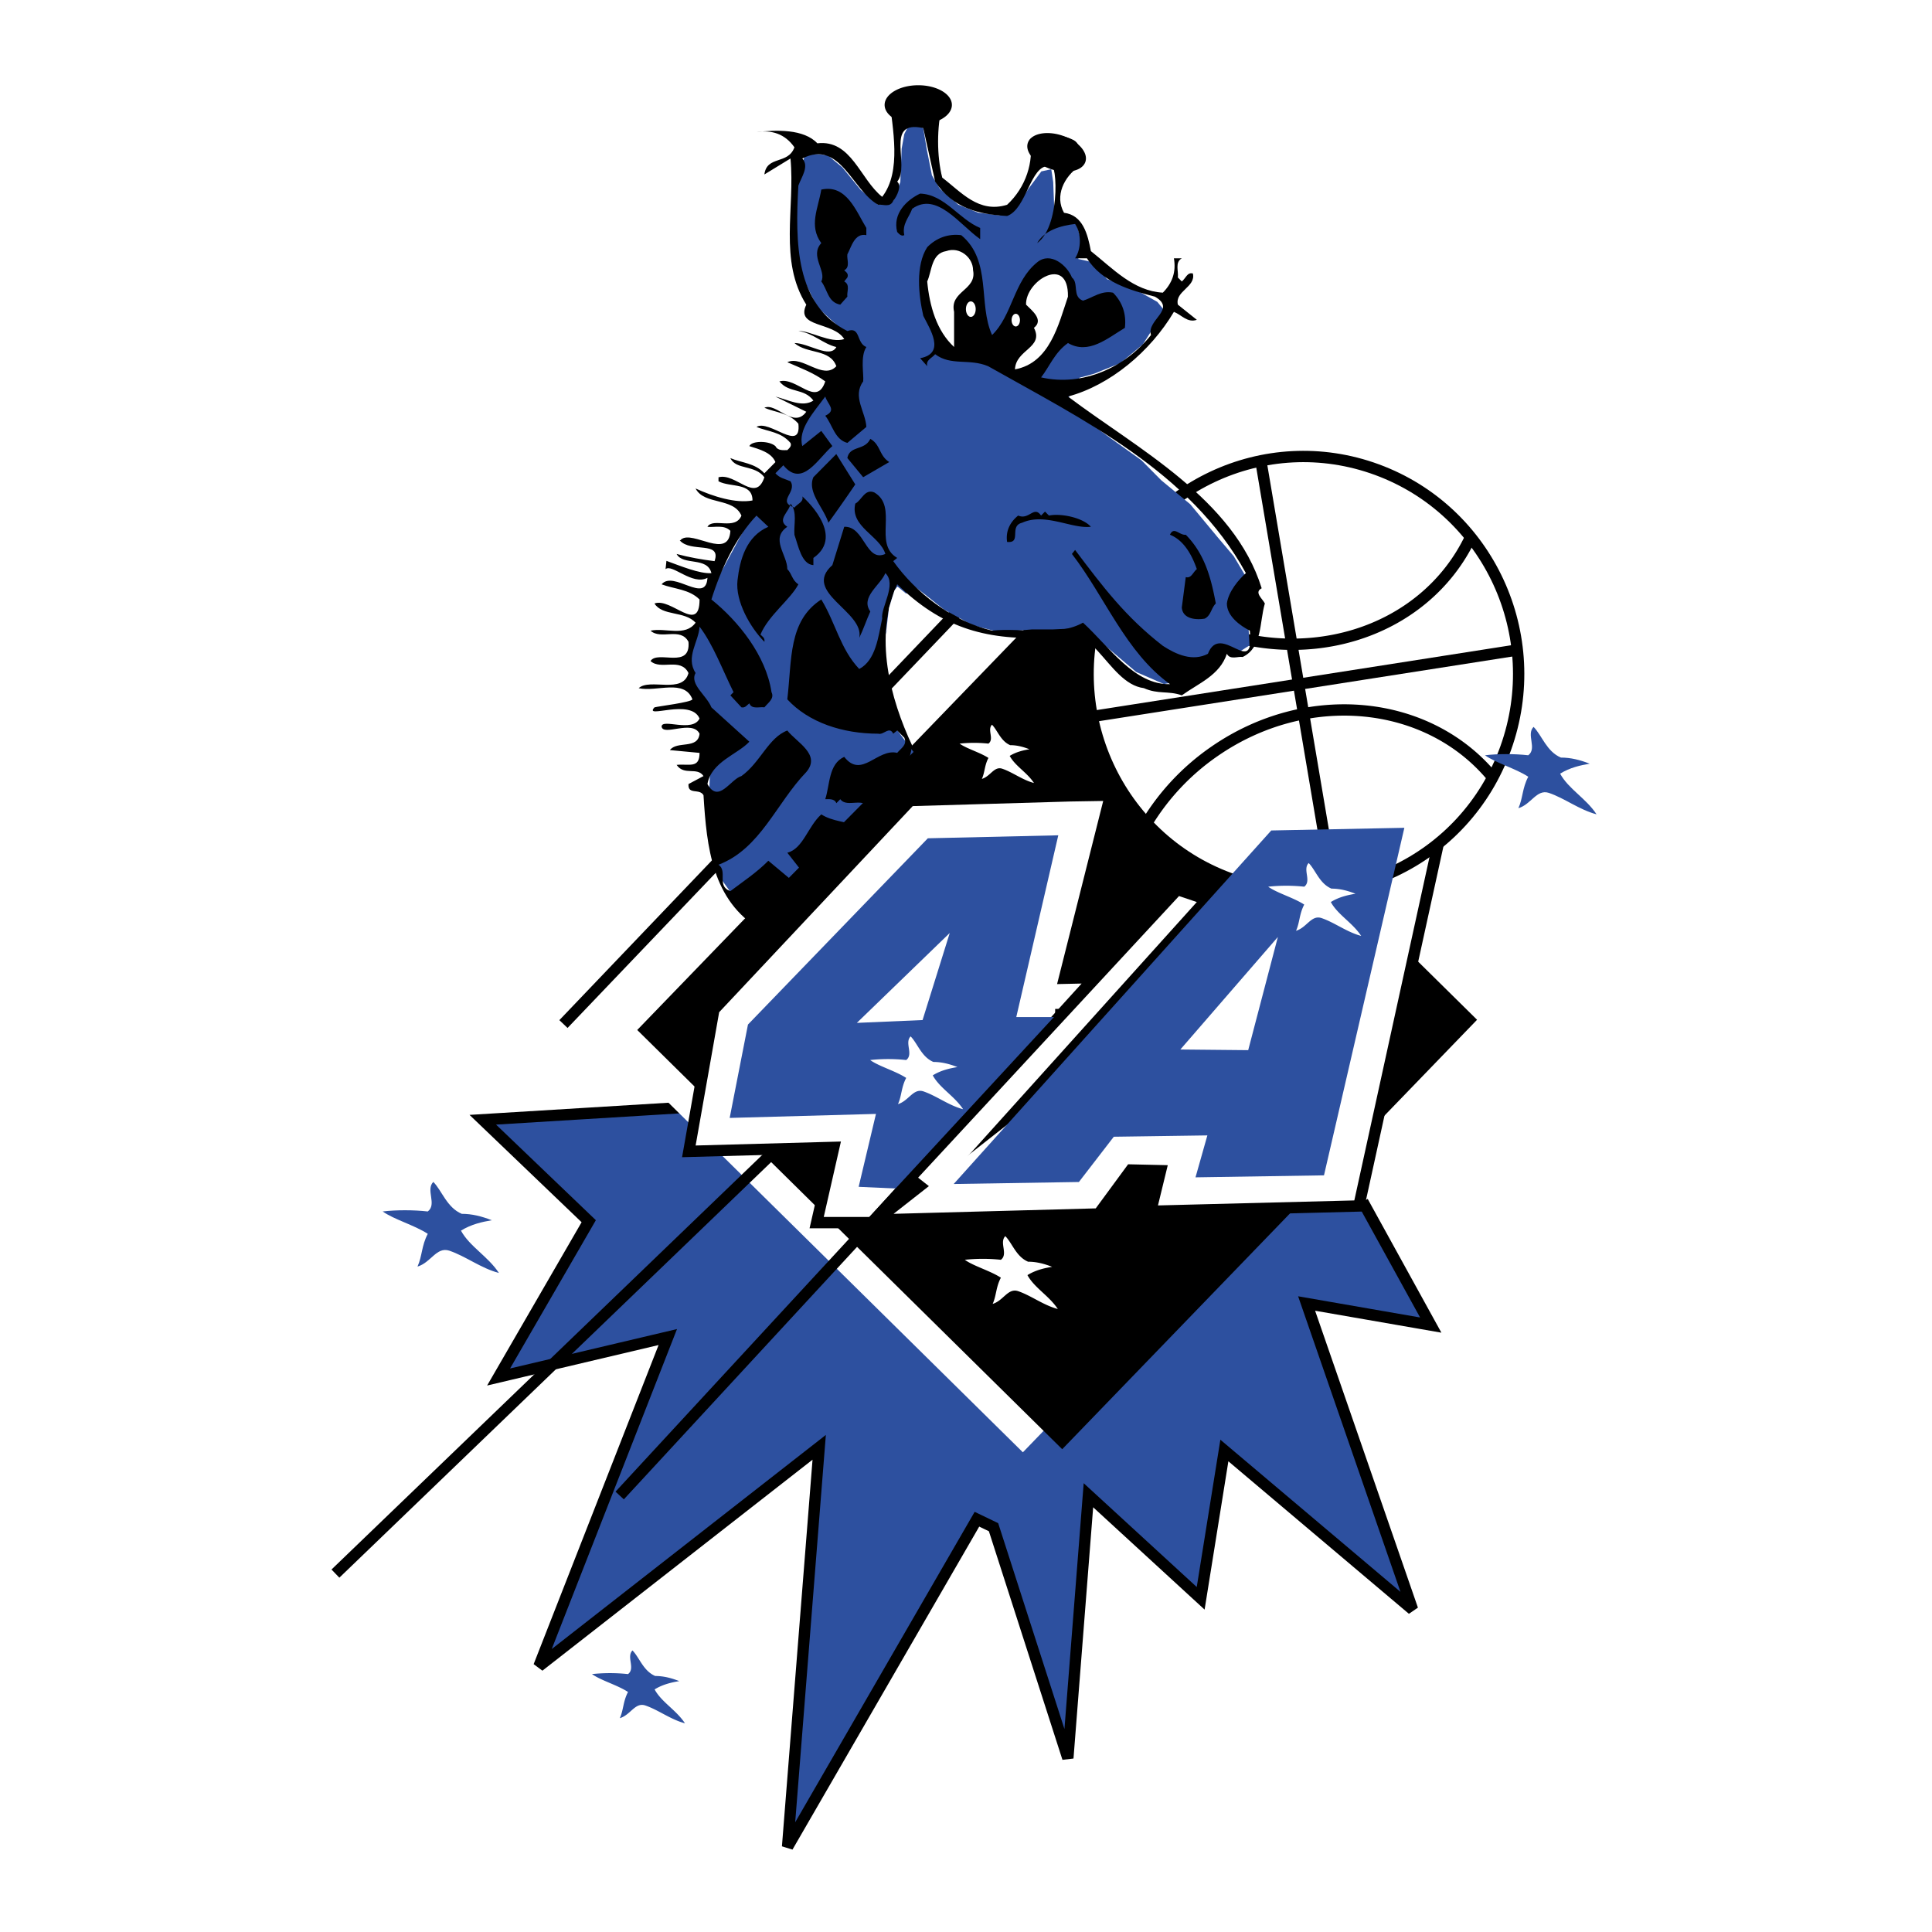 <svg xmlns="http://www.w3.org/2000/svg" width="2500" height="2500" viewBox="0 0 192.756 192.756"><path fill-rule="evenodd" clip-rule="evenodd" fill="#fff" d="M0 0h192.756v192.756H0V0z"/><path fill-rule="evenodd" clip-rule="evenodd" fill="#2d509f" stroke="#000" stroke-width="1.13" stroke-miterlimit="2.613" d="M135.961 119.889l6.785 12.314-12.385-2.152 10.571 30.527-18.776-15.861-2.365 14.746-11.199-10.283-2.053 26.224-7.414-23.035-1.656-.797-18.893 32.68 3.155-39.854-27.963 21.84 12.857-32.84-16.88 3.985 8.992-15.543-10.57-10.123 19.563-1.196 68.231 9.368z"/><path fill-rule="evenodd" clip-rule="evenodd" fill="#fff" d="M143.443 102.051l-42.4-41.826-41.391 42.845 42.401 41.826 41.39-42.845z"/><path fill-rule="evenodd" clip-rule="evenodd" d="M147.367 101.742l-42.4-41.825-41.391 42.845 42.401 41.826 41.39-42.846z"/><path fill-rule="evenodd" clip-rule="evenodd" fill="#fff" stroke="#000" stroke-width="1.13" stroke-miterlimit="2.613" d="M141.887 79.003l2.695.2-9.004 41.117-20.771.53.986-4.051-2.959-.067-3.221 4.385-22.154.598 54.428-42.712z"/><path d="M122.693 87.64c11.145 4.099 23.467-1.708 27.523-12.97 4.057-11.262-1.689-23.714-12.834-27.812-11.145-4.098-23.469 1.709-27.523 12.97-4.056 11.261 1.69 23.714 12.834 27.812z" fill-rule="evenodd" clip-rule="evenodd" fill="#fff" stroke="#000" stroke-width="1.13" stroke-miterlimit="2.613"/><path d="M110.703 55.394a23.318 23.318 0 0 0 8.23 6.567c10.736 5.165 23.186 1.4 27.807-8.409m4.51 11.321l-42.475 6.644m16.989-25.731l7.25 42.915m-18.633-6.524a23.47 23.47 0 0 1 6.748-7.185c9.318-6.478 21.43-5.223 27.832 2.618" fill="none" stroke="#000" stroke-width="1.13" stroke-miterlimit="2.613"/><path fill-rule="evenodd" clip-rule="evenodd" fill="#fff" stroke="#000" stroke-width="1.13" stroke-miterlimit="2.613" d="M104.271 51.853L56.216 102.17l48.055-50.317z"/><path fill-rule="evenodd" clip-rule="evenodd" fill="#2d509f" d="M78.389 87.905l12.753-12.886-2.892-3.853-2.893-.797-3.419.929-5.652 12.621.131 3.587 1.972.399zM107.26 25.771l1.631.359 1.576 1.727 2.629.931 2.367 1.328.656.797-.92 1.594-1.183 1.86-2.235 1.86-2.629 1.063-1.447.398-1.314 2.392 1.445 1.461 2.893 2.126 3.156 2.257 1.972 1.993 2.893 2.391 2.76 3.322 1.578 1.86 1.183 1.992.395 6.909-1.053.664-1.314-.399-.92.532-1.578 1.062-2.104 1.728-1.578.265-2.76-1.196-3.287-2.79-2.236-1.593-2.758.132h-2.103l-3.287.266-2.629-.664-2.893-1.594-1.841-1.462-1.577-1.195-1.447-.798 17.959-31.578z"/><path d="M74.181 90.827l-2.366-3.321-.658-4.518-.395-4.118.132-2.922s-.658-2.391-.526-2.79-.658-3.753-.658-3.753l-1.024-2.265.368-3.148.656-2.956 2.236-3.952 2.498-4.65 1.708-2.524 1.052-3.188 2.367-2.791 1.184-2.789 2.629-3.189 1.052-2.922v-1.727l-2.893-2.657-2.103-4.251v-4.384l.131-3.852.79-2.923s.526.133.921.133c.394 0 1.313.133 1.313.133l1.446 1.195 1.841 2.259 1.735 1.475 1.498-.399.711-1.872.131-3.321.264-1.461.526-1.062 1.367.465.341 2.059.526 2.657.79 1.329 1.841 1.594 1.972.797 2.104.266 1.445-.531 1.578-2.258 1.184-1.595.99-.214.193 1.277.129 3.321 2.105.531.787 2.79-33.918 66.022zM155.73 75.583c.984 0 1.893.229 2.877.612-.908.153-1.969.382-2.953.994.834 1.53 2.576 2.449 3.635 4.056-1.742-.459-3.18-1.607-4.771-2.143-1.211-.383-1.74 1.148-3.027 1.53.453-.995.377-1.989.984-3.137-1.289-.841-3.256-1.377-4.316-2.142 1.287-.153 2.953-.153 4.316 0 .908-.689-.227-2.066.529-2.832.834.842 1.289 2.449 2.726 3.062z" fill-rule="evenodd" clip-rule="evenodd" fill="#2d509f"/><path fill-rule="evenodd" clip-rule="evenodd" fill="#fff" stroke="#000" stroke-width="1.13" stroke-miterlimit="2.613" d="M87 121.98h-5.522l1.709-7.505-14.461.396 2.497-14.146 19.59-20.858 15.906-.465 4.076-.067-4.602 18.267 3.024-.067L87 121.98z"/><path fill-rule="evenodd" clip-rule="evenodd" fill="#2d509f" d="M90.008 118.607l-4.34-.197 1.727-7.275-14.595.4 1.825-9.316 17.946-18.583 13.015-.298-4.191 18.133h4.142l-15.529 17.136z"/><path fill-rule="evenodd" clip-rule="evenodd" fill="#fff" d="M85.488 102.053l9.268-8.968-2.711 8.686-6.557.282z"/><path fill-rule="evenodd" clip-rule="evenodd" fill="#fff" stroke="#000" stroke-width="1.13" stroke-miterlimit="2.613" d="M61.826 149.207l56.858-61.555-56.858 61.555z"/><path fill-rule="evenodd" clip-rule="evenodd" d="M106.111 101.305v-.647h-.838v.647h.838z"/><path fill-rule="evenodd" clip-rule="evenodd" fill="#fff" d="M91.601 117.496l26.03-28.097 1.775.598-26.03 28.894-1.775-1.395z"/><path d="M46.07 121.105c1.026 0 1.972.24 2.998.639-.946.158-2.05.398-3.077 1.037.869 1.594 2.683 2.549 3.787 4.223-1.814-.477-3.312-1.674-4.969-2.23-1.264-.398-1.814 1.195-3.156 1.594.474-1.037.395-2.072 1.026-3.268-1.342-.877-3.393-1.436-4.497-2.232 1.341-.16 3.076-.16 4.497 0 .945-.717-.237-2.152.552-2.949.867.876 1.341 2.55 2.839 3.186z" fill-rule="evenodd" clip-rule="evenodd" fill="#2d509f"/><path d="M100.789 74.345c.656 0 1.262.153 1.918.408-.605.102-1.312.256-1.969.663.555 1.021 1.717 1.633 2.422 2.704-1.16-.306-2.119-1.071-3.178-1.429-.809-.255-1.162.765-2.021 1.021.305-.663.252-1.327.656-2.092-.857-.561-2.169-.918-2.876-1.429a13.551 13.551 0 0 1 2.876 0c.607-.458-.15-1.376.354-1.887.556.563.859 1.633 1.818 2.041zM102.572 125.881c.82 0 1.578.191 2.398.51-.756.127-1.641.318-2.461.828.693 1.275 2.145 2.043 3.029 3.381-1.451-.383-2.652-1.338-3.977-1.787-1.01-.318-1.451.959-2.523 1.277.379-.828.314-1.658.82-2.615-1.074-.701-2.713-1.146-3.597-1.785a16.762 16.762 0 0 1 3.597 0c.758-.574-.189-1.723.441-2.359.695.7 1.074 2.038 2.273 2.55z" fill-rule="evenodd" clip-rule="evenodd" fill="#fff"/><path fill-rule="evenodd" clip-rule="evenodd" fill="#313c93" stroke="#000" stroke-width="1.13" stroke-miterlimit="2.613" d="M76.614 115.471l-43.148 41.527 43.148-41.527z"/><path d="M65.373 167.215c.82 0 1.578.191 2.398.51-.758.127-1.64.32-2.46.828.693 1.277 2.146 2.041 3.028 3.381-1.451-.383-2.651-1.34-3.976-1.785-1.009-.318-1.451.955-2.525 1.275.379-.83.316-1.658.82-2.615-1.073-.701-2.713-1.148-3.596-1.785a17.015 17.015 0 0 1 3.596 0c.758-.574-.189-1.723.443-2.359.694.7 1.074 2.04 2.272 2.55zM95.151 118.127l31.683-35.271 13.279-.266-8.019 34.674-12.819.199 1.184-4.184-9.336.133-3.482 4.516-12.49.199z" fill-rule="evenodd" clip-rule="evenodd" fill="#2d509f"/><path fill-rule="evenodd" clip-rule="evenodd" fill="#fff" d="M127.492 93.484l-9.728 11.225 6.769.066 2.959-11.291zM132.84 88.658c.82 0 1.578.191 2.398.51-.758.127-1.641.319-2.461.829.693 1.274 2.146 2.04 3.029 3.379-1.451-.383-2.65-1.34-3.977-1.786-1.01-.319-1.451.957-2.525 1.275.381-.829.316-1.657.82-2.614-1.072-.701-2.713-1.148-3.596-1.786a17.015 17.015 0 0 1 3.596 0c.758-.574-.188-1.721.443-2.359.695.702 1.074 2.041 2.273 2.552zM93.125 105.951c.82 0 1.577.191 2.397.51-.757.127-1.641.318-2.461.828.695 1.275 2.146 2.041 3.029 3.379-1.451-.383-2.65-1.338-3.975-1.785-1.01-.318-1.452.957-2.524 1.275.379-.828.316-1.656.82-2.613-1.073-.701-2.713-1.148-3.597-1.785a16.762 16.762 0 0 1 3.597 0c.757-.574-.189-1.723.442-2.359.695.701 1.074 2.04 2.272 2.55z"/><path d="M94.008 10.468c-.553 2.232-.553 5.101 0 7.253 1.893 1.436 3.629 3.587 6.469 2.71 1.893-1.753 2.68-4.305 2.285-6.536 1.105-.558 2.998-.558 4.182 0 1.184.478.553 1.753.711 2.71-1.498 1.036-2.447 2.949-1.498 4.623 1.893.239 2.365 2.152 2.682 3.826 2.207 1.753 4.258 3.985 7.178 4.145.945-.956 1.34-2.072 1.104-3.427h.789c-.711.398-.316 1.275-.395 1.913l.395.398c.395-.318.551-.956 1.104-.797.316 1.355-1.814 1.754-1.498 3.109l1.893 1.515c-.947.319-1.498-.478-2.287-.797-2.367 3.985-6.391 7.333-10.57 8.449 6.863 5.181 16.564 10.203 19.326 19.13-.789.399.078 1.037.316 1.515-.555 1.913-.238 4.385-2.211 5.34-.473-.08-1.262.319-1.578-.319-.709 2.152-2.838 2.949-4.494 4.146-1.342-.479-2.367-.08-3.787-.718-3.785-.479-5.205-7.731-9.859-5.021-6.152.238-10.412-1.116-14.751-5.341-2.367 5.181-.709 11.398 1.499 16.102-1.104 5.739-4.731 10.282-9.466 14.507l-2.996-3.827c1.577-.398 2.051-2.63 3.391-3.826 1.104.717 2.525.717 3.786 1.196.395-.479 1.104-.877 1.104-1.594-.551-1.515-2.287-.159-2.998-1.116l-.395.399c-.158-.479-.789-.399-1.104-.399.473-1.435.314-3.507 1.893-4.225 1.735 2.232 3.312-.876 5.284-.398.395-.478 1.025-.796.71-1.514l-.71-.717-.395.318c-.394-.796-.945.16-1.498 0-3.549 0-6.941-1.115-9.07-3.427.473-3.985.079-7.812 3.391-9.964 1.419 2.312 1.893 4.942 3.786 6.935 1.656-.877 1.893-3.188 2.288-5.021-.157-1.115 1.499-3.428.316-4.543-.473 1.196-2.524 2.391-1.499 3.826-.394.876-.71 1.833-1.104 2.63.553-2.63-5.758-4.543-2.683-7.253l1.185-3.826c2.051-.08 2.13 3.586 4.102 2.709-.552-1.833-3.55-2.709-2.999-5.022.632-.319.948-1.514 1.893-1.116 2.446 1.435-.158 5.102 2.288 6.536l-.395.319c2.209 3.109 5.837 5.978 9.861 6.935 2.998-.319 6.547.637 9.072-.797 2.68 2.472 5.125 6.217 8.676 6.138-4.418-3.188-6.469-8.688-9.781-12.993l.316-.398c2.76 3.666 5.047 6.695 8.756 9.565 1.34.876 2.996 1.594 4.494.796 1.264-3.268 4.734 2.63 4.182-2.311-.945-.478-2.289-1.435-2.289-2.71.158-1.195 1.186-2.391 1.895-3.029-5.521-10.123-16.406-15.384-25.715-20.644-1.893-.798-3.708 0-5.285-1.196-.316.398-.945.559-.789 1.196l-.709-.798c2.604-.479.946-2.949.315-4.224-.474-2.073-.79-5.022.394-6.855.946-.957 2.13-1.355 3.393-1.196 3.076 2.55 1.656 6.855 3.076 9.964 2.051-1.993 2.129-5.341 4.496-7.254 1.34-1.116 2.998.319 3.471 1.515.711.558 0 1.913 1.105 2.311 1.025-.319 1.812-1.036 2.996-.797.947.957 1.342 2.152 1.182 3.508-1.734 1.036-3.627 2.71-5.678 1.514-1.342.957-1.814 2.312-2.682 3.427 4.182.957 8.439-1.036 10.963-4.224-.471-1.515 2.605-2.551.396-3.827-2.445-.638-5.285-1.435-6.783-3.826h-1.184c.631-.957.631-2.471 0-3.427-1.42.159-3.076.638-3.787 1.913 2.525-1.833 1.945-9.14 1.158-7.679-1.842-.133-2.184 4.251-4.154 4.969-2.762-.16-5.366-.718-7.18-3.428-.395-1.833-.789-3.506-1.183-5.34-3.944-.877-1.262 3.747-2.604 5.34.474.399 0 1.435-.395 1.913-.314.719-1.024.319-1.498.399-2.604-1.435-3.786-6.536-7.572-4.623.71.797-.079 1.833-.395 2.71-.316 5.659-.316 11.876 4.891 14.507 1.34-.478.867 1.196 1.893 1.595-.631.956-.236 2.71-.316 3.427-1.105 1.515.237 3.029.316 4.544l-1.893 1.594c-1.263-.318-1.5-1.833-2.208-2.71 1.183-.558.237-1.116 0-1.913-1.105 1.515-2.762 3.269-2.288 4.942l1.893-1.515 1.104 1.515c-1.419 1.195-2.997 4.225-4.89 1.913l-.79.797c.395.478.947.558 1.5.797.709 1.116-1.42 1.992.394 2.631.316-.399.948-.559.79-1.117 0 0 4.418 3.826 1.104 6.138v.718c-1.183-.08-1.498-1.913-1.893-3.029-.079-1.036.316-2.311-.394-3.109-.079.798-1.42 1.595-.315 2.312-1.736 1.195 0 2.789 0 4.224.473.478.473 1.116 1.104 1.514-.789 1.515-2.997 3.109-3.786 5.022.158.159.474.319.395.717-1.42-1.434-2.919-4.065-2.683-6.137s.869-4.384 3.077-5.34l-1.184-1.116c-2.051 2.152-3.55 5.34-4.496 8.369 2.682 2.152 5.443 5.58 5.995 9.246.314.638-.315 1.036-.71 1.515-.474-.08-1.263.239-1.499-.398-.236.159-.394.478-.789.398l-1.104-1.195.315-.319c-1.104-2.231-2.05-4.782-3.392-6.536-.079 1.514-1.419 3.028-.395 4.623-.63 1.116 1.105 2.232 1.578 3.428l3.786 3.427c-1.184 1.276-3.786 1.993-4.181 4.225 1.104 1.992 2.288-.479 3.392-.798 1.893-1.354 2.682-3.826 4.576-4.543.945 1.195 3.391 2.392 1.893 4.145-2.998 3.109-4.575 7.652-8.756 9.246.948.639-.237 2.153 1.184 2.631 1.262-.957 2.603-1.834 3.787-3.029l4.102 3.428-4.891 3.428c-4.812-2.87-5.364-8.21-5.68-13.392-.395-.718-1.577 0-1.498-1.115l1.498-.798c-.631-.956-1.923 0-2.683-1.116 1.253-.129 2.288.398 2.288-1.196l-2.958-.279c.71-.956 2.8-.04 2.958-1.634-.71-1.434-3.647.29-3.786-.717.04-.837 3.076.638 3.786-.797-.867-2.073-5.62.109-4.497-1.116.429-.115 3.621-.496 3.787-.797-.788-2.073-3.55-.718-5.364-1.116 1.105-1.036 4.417.638 4.97-1.515-.79-1.594-2.762-.239-3.787-1.195.71-1.116 4.023.877 3.787-1.914-.79-1.514-2.762-.16-3.787-1.115 1.5-.319 3.471.637 4.496-.797-1.104-1.195-3.312-.638-4.102-1.913 1.657-.638 4.497 3.109 4.497-.398-1.024-1.036-2.524-1.036-3.786-1.515 1.184-1.435 4.428 2.042 4.575-.647-1.499.797-3.55-1.445-4.18-.867l.088-.827c1.381.498 3.303 1.305 4.486 1.226-.395-1.674-2.84-.717-3.472-1.913 1.253.338 2.525.558 3.786.717.711-2.073-2.365-.797-3.47-2.073.315-.079-.01-.259.148-.099 1.134-.947 4.744 2.092 4.9-.856-.631-.638-1.579-.319-2.288-.398.553-.957 2.76.398 3.392-1.116-.79-1.834-3.708-1.036-4.576-2.71 1.736.796 4.023 1.514 5.68 1.195 0-1.833-2.208-1.274-3.392-1.913v-.399c1.735-.478 3.707 2.63 4.576 0-.947-1.275-2.84-.717-3.392-1.913 1.104.478 2.445.478 3.392 1.515l1.104-1.116c-.394-.957-1.577-1.275-2.603-1.594.236-.559 1.972-.559 2.603 0 .237.478.79.398 1.185.398.157-.16.473-.398.315-.718-.947-1.115-2.208-1.115-3.392-1.594 1.262-.797 4.496 2.63 4.181-.319-.946-1.116-2.288-1.116-3.392-1.594 1.183-.559 2.917 2.152 4.181.398l-3.077-1.515c1.264.319 2.683 1.116 3.786.398-.945-1.274-2.444-.717-3.392-1.913 1.735-.479 3.707 2.631 4.576 0-1.185-.876-2.525-1.354-3.786-1.913 1.498-.717 3.549 1.833 4.89.399-.631-1.754-2.918-1.196-4.181-2.312 1.42 0 3.55 1.594 4.181.399-1.341-.319-2.367-1.436-3.786-1.595 1.104-.08 3.234 1.275 4.576.797-1.105-1.754-4.892-1.116-3.787-3.428-2.761-4.384-1.105-9.644-1.578-14.586l-2.603 1.594c.237-1.913 2.367-.956 2.997-2.71-.946-1.355-2.287-1.754-3.786-1.514 1.972-.24 4.733-.319 6.073 1.116 3.393-.398 4.26 3.587 6.469 5.34 1.972-2.55 1.024-6.854.71-9.884 1.497-1.438 4.336-.72 5.284.715z" fill-rule="evenodd" clip-rule="evenodd"/><path d="M86.435 22.743v.717c-1.184-.239-1.499 1.196-1.893 1.913-.079.478.315 1.276-.315 1.594.158.16.473.318.315.717l-.315.398c.63.32.237 1.037.315 1.515l-.71.797c-1.261-.239-1.261-1.514-1.893-2.312.553-1.036-1.183-2.55 0-3.825-1.262-1.754-.316-3.428 0-5.341 2.524-.558 3.47 2.153 4.496 3.827zM97.793 22.743v1.116c-2.05-1.435-4.338-4.782-6.784-3.029-.315.876-1.025 1.515-.788 2.63-.316.159-.553-.16-.71-.319-.474-1.833.947-3.188 2.288-3.826 2.446.08 3.865 2.551 5.994 3.428z" fill-rule="evenodd" clip-rule="evenodd"/><path d="M97.084 26.967c.395 1.992-2.367 2.072-1.894 4.145v3.507c-1.735-1.595-2.445-4.065-2.682-6.537.473-1.036.394-2.789 1.894-3.028 1.341-.478 2.682.637 2.682 1.913zM106.549 29.597c-.945 2.79-1.814 6.616-5.285 7.254.08-1.993 2.92-2.152 1.893-4.145 1.027-.797-.236-1.754-.787-2.312-.079-2.391 4.257-5.021 4.179-.797z" fill-rule="evenodd" clip-rule="evenodd" fill="#fff"/><path d="M88.722 46.097l-2.603 1.514-1.577-1.913c.236-1.275 1.736-.717 2.287-1.913 1.026.559.868 1.675 1.893 2.312zM85.33 48.329a152.225 152.225 0 0 1-2.682 3.826c-.473-1.514-2.129-3.029-1.499-4.543l2.288-2.311 1.893 3.028zM103.867 51.438l.395-.398.393.398c1.105-.239 3.316.159 4.184 1.116-1.895.238-4.576-1.436-6.863-.399-1.342.319 0 2.073-1.498 1.913-.158-1.115.314-1.993 1.104-2.63 1.102.478 1.574-1.036 2.285 0zM121.301 60.206c-.475.479-.475 1.196-1.105 1.515-.947.159-2.209 0-2.287-1.115l.395-3.03c.551.16.709-.478 1.104-.797-.473-1.355-1.264-2.87-2.682-3.428.395-.876.947.08 1.578 0 1.891 1.913 2.522 4.304 2.997 6.855zM91.614 12.431c1.854 0 3.356-.88 3.356-1.963 0-1.084-1.502-1.963-3.356-1.963-1.853 0-3.355.879-3.355 1.963 0 1.083 1.502 1.963 3.355 1.963zM104.885 16.882c1.588.514 3.115.177 3.41-.752s-.754-2.099-2.344-2.613c-1.588-.514-3.115-.177-3.408.752-.295.93.754 2.1 2.342 2.613z" fill-rule="evenodd" clip-rule="evenodd"/><path d="M96.857 31.618c.27 0 .489-.347.489-.775 0-.427-.219-.775-.489-.775s-.488.348-.488.775c0 .428.218.775.488.775zM101.344 32.573c.23 0 .418-.284.418-.634s-.188-.634-.418-.634c-.232 0-.418.284-.418.634s.185.634.418.634zM88.396 63.145l.296-2.491.544-1.743.294-.399 1.283 1.046-2.417 3.587z" fill-rule="evenodd" clip-rule="evenodd" fill="#fff"/></svg>
